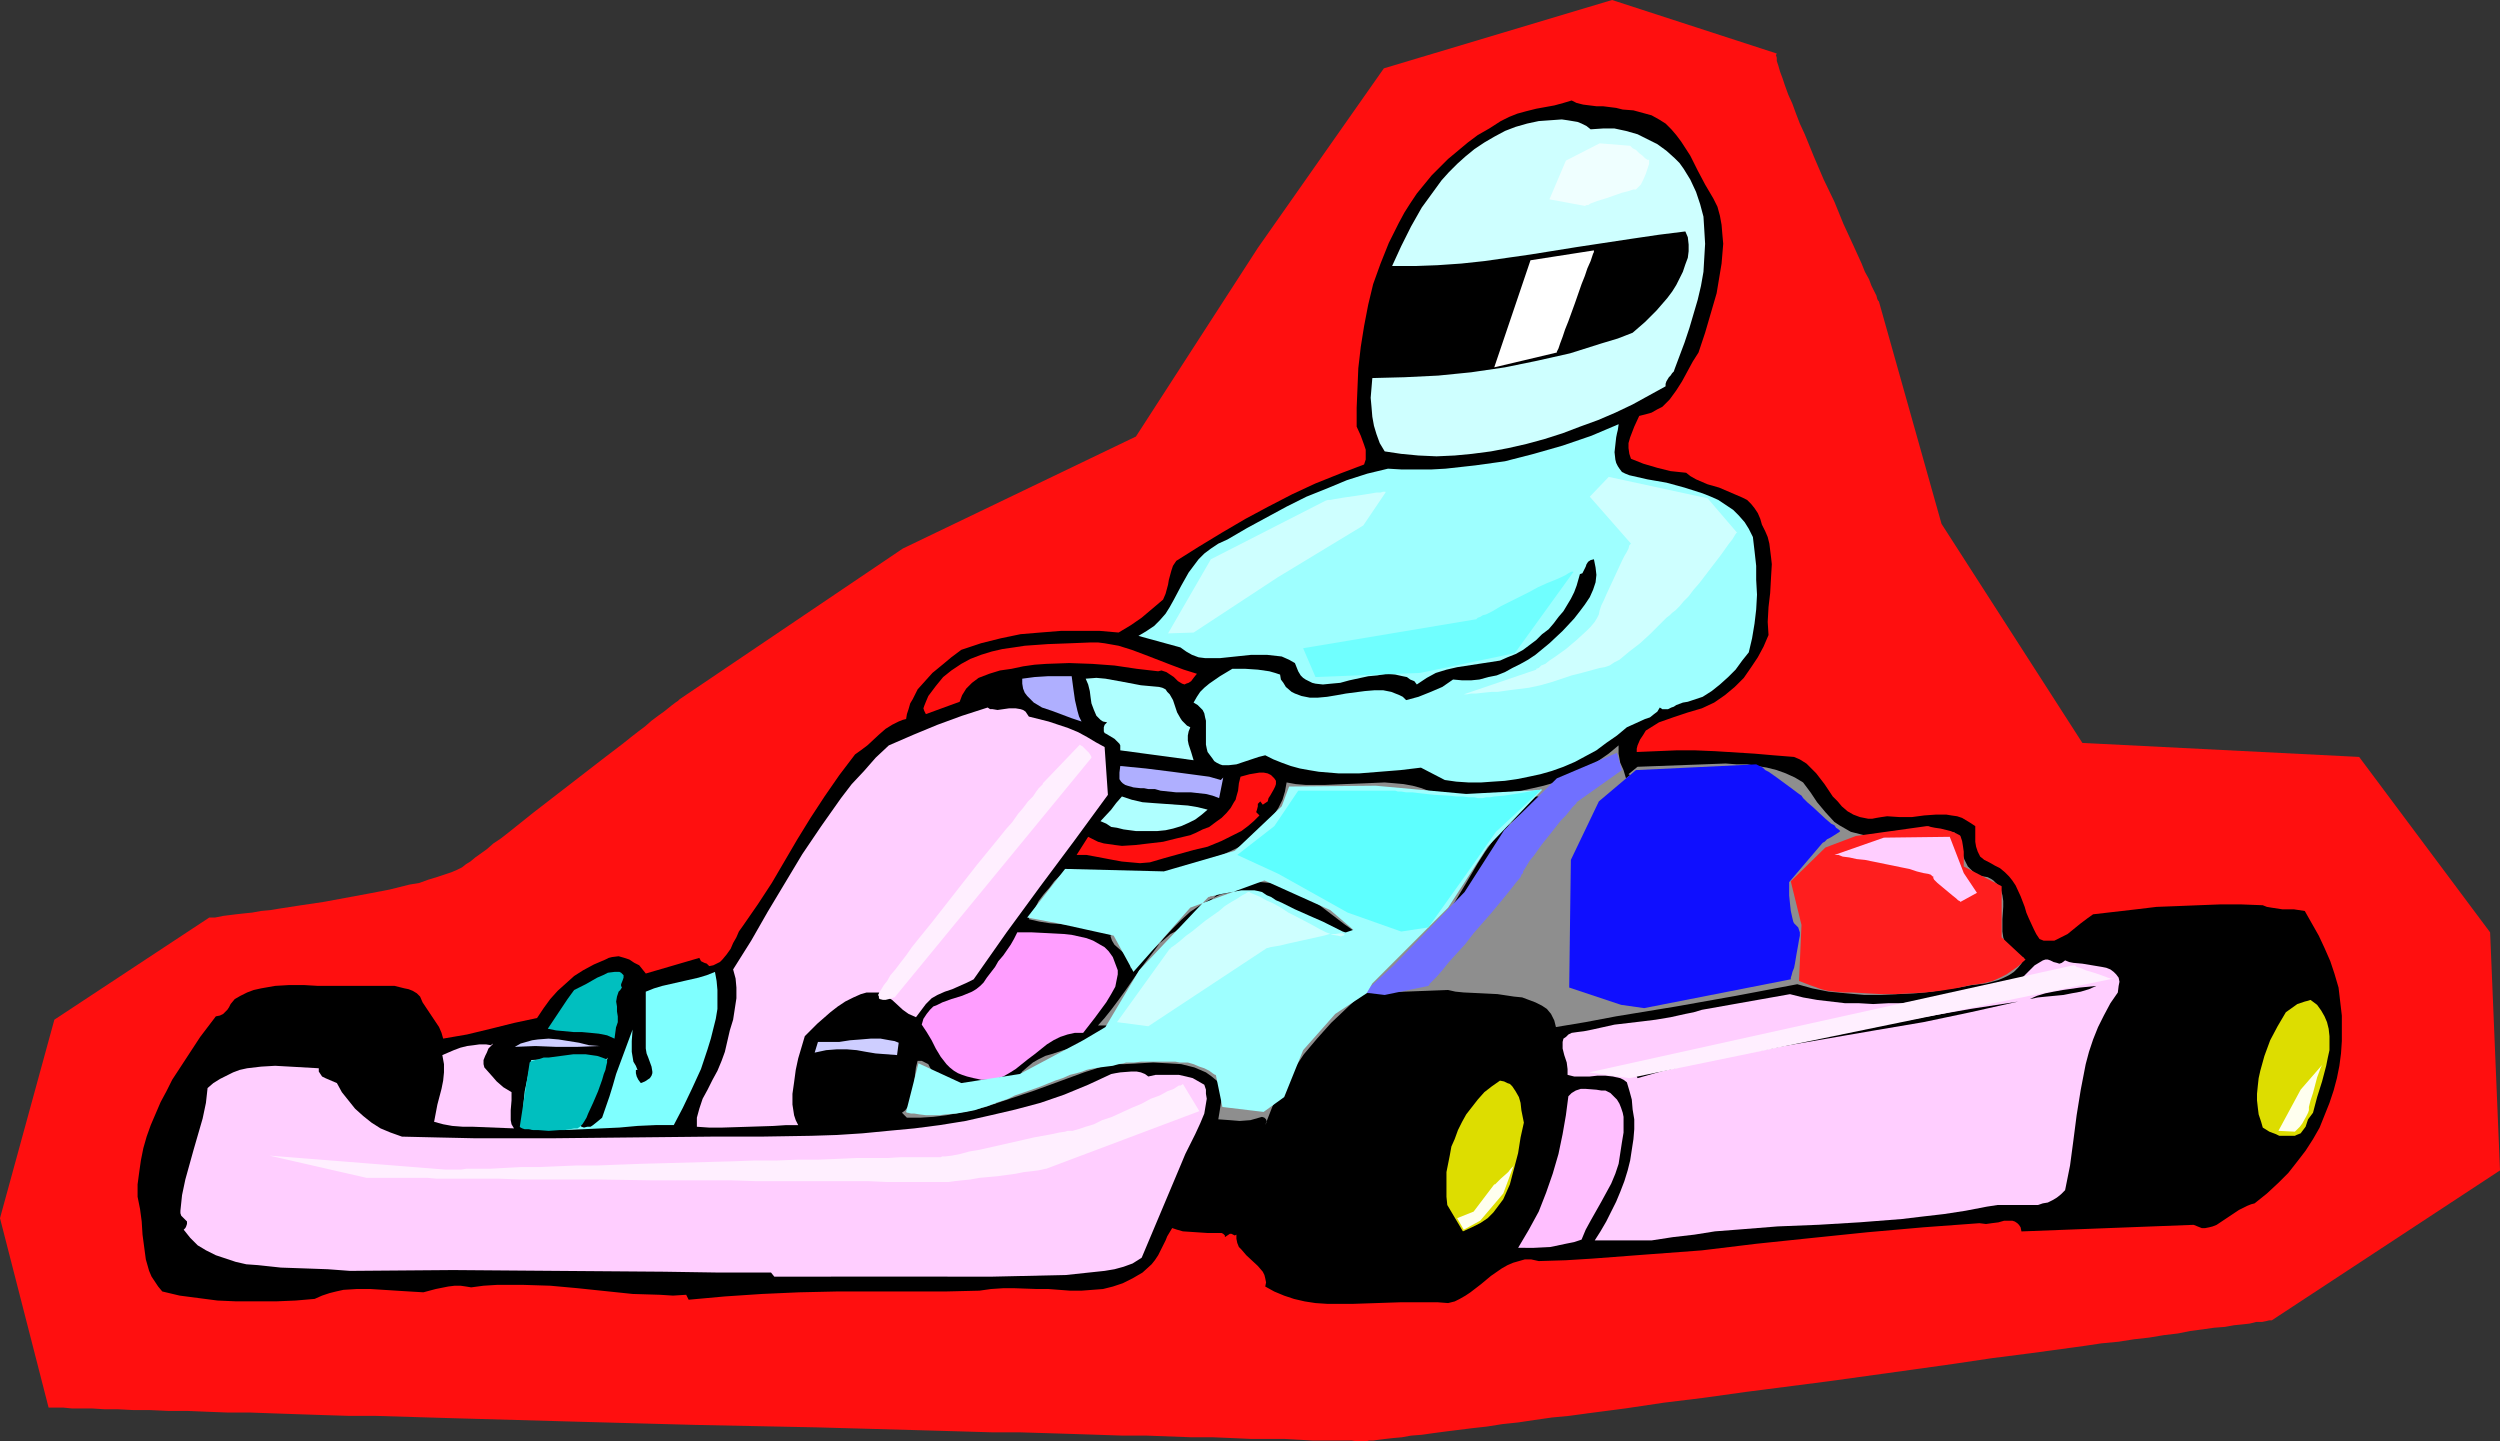 <?xml version="1.0" encoding="UTF-8" standalone="no"?>
<svg
   version="1.0"
   width="129.766mm"
   height="74.817mm"
   id="svg45"
   sodipodi:docname="Go-Cart.wmf"
   xmlns:inkscape="http://www.inkscape.org/namespaces/inkscape"
   xmlns:sodipodi="http://sodipodi.sourceforge.net/DTD/sodipodi-0.dtd"
   xmlns="http://www.w3.org/2000/svg"
   xmlns:svg="http://www.w3.org/2000/svg">
  <rect width="100%" height="100%" fill="#333333" stroke="none"/>
  <sodipodi:namedview
     id="namedview45"
     pagecolor="#ffffff"
     bordercolor="#000000"
     borderopacity="0.25"
     inkscape:showpageshadow="2"
     inkscape:pageopacity="0.0"
     inkscape:pagecheckerboard="0"
     inkscape:deskcolor="#d1d1d1"
     inkscape:document-units="mm" />
  <defs
     id="defs1">
    <pattern
       id="WMFhbasepattern"
       patternUnits="userSpaceOnUse"
       width="6"
       height="6"
       x="0"
       y="0" />
  </defs>
  <path
     style="fill:#ff0f0f;fill-opacity:1;fill-rule:evenodd;stroke:none"
     d="M 348.571,10.503 316.251,0 271.488,13.411 246.763,48.637 222.846,85.64 177.113,107.615 l -43.794,29.57 v 0 l -0.323,0.323 -0.485,0.323 -0.646,0.485 -0.808,0.646 -0.808,0.646 -1.131,0.808 -1.293,0.97 -1.293,1.131 -1.293,0.97 -1.454,1.131 -1.616,1.293 -3.394,2.585 -3.555,2.747 -7.11,5.494 -3.555,2.747 -3.232,2.585 -1.616,1.293 -1.454,1.131 -1.454,0.97 -1.293,1.131 -1.131,0.808 -1.131,0.808 -0.97,0.808 -0.808,0.485 -0.808,0.646 -0.97,0.485 -1.131,0.485 -1.454,0.485 -1.454,0.485 -1.616,0.485 -1.778,0.646 -1.939,0.323 -3.878,0.97 -4.202,0.808 -8.726,1.616 -4.363,0.646 -4.202,0.646 -1.939,0.323 -1.778,0.162 -1.778,0.323 -1.616,0.162 -1.454,0.162 -1.293,0.162 -1.293,0.162 -0.808,0.162 -0.808,0.162 h -0.646 -0.323 -0.162 L 10.666,200.041 0,238.983 9.534,276.147 h 0.808 0.808 1.293 l 1.616,0.162 h 1.778 2.101 l 2.586,0.162 h 2.586 l 3.07,0.162 h 3.232 l 3.555,0.162 h 3.717 l 3.878,0.162 4.202,0.162 h 4.363 l 4.525,0.162 4.686,0.162 4.848,0.162 5.171,0.162 h 5.171 l 5.333,0.162 5.333,0.162 5.494,0.162 11.474,0.323 11.474,0.323 11.797,0.323 11.958,0.323 23.917,0.485 11.635,0.323 11.474,0.323 5.656,0.162 5.494,0.162 h 5.333 l 5.333,0.162 5.171,0.162 5.01,0.162 4.848,0.162 h 4.686 l 4.363,0.162 4.363,0.162 h 4.202 l 3.878,0.162 3.555,0.162 h 3.555 3.07 l 2.909,0.162 2.747,0.162 h 2.424 1.939 1.778 1.454 l 1.131,0.162 h 1.293 0.323 l 0.646,-0.162 h 0.808 l 1.131,-0.162 1.293,-0.162 1.454,-0.162 1.778,-0.162 1.778,-0.323 2.101,-0.162 2.262,-0.323 2.424,-0.323 2.586,-0.323 2.586,-0.323 2.909,-0.323 3.07,-0.485 3.07,-0.323 3.232,-0.485 3.394,-0.485 3.394,-0.323 3.555,-0.485 7.434,-0.97 7.595,-1.131 7.918,-0.97 8.08,-1.131 16.322,-2.101 16.322,-2.262 8.08,-1.131 7.595,-1.131 7.595,-0.97 7.11,-0.97 3.555,-0.485 3.232,-0.485 3.394,-0.323 3.07,-0.485 2.909,-0.323 2.909,-0.485 2.747,-0.323 2.424,-0.485 2.424,-0.323 2.262,-0.323 2.101,-0.162 1.778,-0.323 1.616,-0.162 1.454,-0.162 1.293,-0.323 h 1.131 l 0.808,-0.162 0.646,-0.162 h 0.323 0.162 l 44.763,-29.408 -1.939,-46.698 -25.694,-34.417 -54.298,-2.747 -27.634,-42.981 -12.282,-43.628 -0.162,-0.162 -0.162,-0.323 -0.162,-0.646 -0.485,-0.97 -0.485,-0.97 -0.485,-1.293 -0.808,-1.454 -0.646,-1.616 -0.808,-1.777 -0.808,-1.777 -0.97,-2.101 -0.97,-2.101 -1.778,-4.363 -2.101,-4.363 -1.939,-4.524 -1.778,-4.363 -0.97,-2.101 -0.808,-2.101 -0.646,-1.777 -0.808,-1.777 -0.646,-1.777 -0.485,-1.454 -0.485,-1.293 -0.323,-1.131 -0.323,-0.97 v -0.646 l -0.162,-0.485 z"
     id="path1" />
  <path
     style="fill:#000000;fill-opacity:1;fill-rule:evenodd;stroke:none"
     d="m 248.217,252.394 0.162,-0.808 -0.162,-0.808 -0.162,-0.646 -0.323,-0.646 -0.97,-1.131 -2.262,-2.101 -0.97,-1.131 -0.485,-0.485 -0.323,-0.808 -0.162,-0.808 v -0.808 l -0.323,0.162 -0.323,-0.162 -0.323,-0.162 h -0.323 l -0.97,0.646 v -0.323 l -0.323,-0.323 -0.323,-0.162 h -0.323 -2.424 l -2.424,-0.162 -2.424,-0.162 -1.131,-0.323 -0.97,-0.323 -0.485,0.808 -0.485,0.808 -0.323,0.808 -0.485,0.97 -0.97,1.939 -0.646,0.97 -0.646,0.808 -1.778,1.616 -1.939,1.131 -1.939,0.97 -1.939,0.646 -1.939,0.485 -2.101,0.162 -2.101,0.162 h -2.262 l -4.202,-0.323 h -2.262 l -4.525,-0.162 h -2.101 l -2.424,0.162 -2.262,0.323 -6.787,0.162 h -6.949 -14.382 l -7.272,0.162 -7.272,0.323 -7.272,0.485 -7.11,0.646 -0.485,-0.97 -2.586,0.162 -2.586,-0.162 -5.333,-0.162 -10.827,-1.131 -5.333,-0.485 -5.171,-0.162 h -2.747 -2.586 l -2.586,0.162 -2.424,0.323 -0.97,-0.162 -1.131,-0.162 h -1.131 l -1.293,0.162 -2.424,0.485 -2.424,0.646 -2.747,-0.162 -2.586,-0.162 -5.01,-0.323 h -2.747 l -2.586,0.162 -1.454,0.323 -1.293,0.323 -1.454,0.485 -1.454,0.646 -3.717,0.323 -3.878,0.162 h -3.878 -3.878 l -3.717,-0.162 -3.717,-0.485 -3.717,-0.485 -3.394,-0.808 -0.808,-0.97 -0.646,-0.97 -0.646,-0.97 -0.485,-1.131 -0.646,-2.262 -0.323,-2.424 -0.323,-2.424 -0.162,-2.585 -0.323,-2.424 -0.485,-2.424 v -2.424 l 0.323,-2.424 0.323,-2.262 0.485,-2.424 0.646,-2.262 0.808,-2.262 0.97,-2.262 0.97,-2.262 1.131,-2.101 1.131,-2.262 2.747,-4.201 2.747,-4.201 3.07,-4.04 0.808,-0.162 0.646,-0.323 0.808,-0.808 0.323,-0.485 0.323,-0.646 0.808,-0.97 1.131,-0.646 1.293,-0.646 1.293,-0.485 1.454,-0.323 2.747,-0.485 2.747,-0.162 h 2.909 l 2.747,0.162 h 2.586 2.586 3.878 4.04 1.939 l 1.939,0.485 0.808,0.162 0.808,0.323 0.808,0.485 0.646,0.646 0.485,1.131 0.646,0.97 1.293,1.939 1.293,1.939 0.485,1.131 0.323,1.131 4.686,-0.808 4.686,-1.131 4.525,-1.131 4.525,-0.97 1.293,-1.939 1.293,-1.777 1.454,-1.616 1.616,-1.454 1.616,-1.454 1.778,-1.131 2.101,-1.131 2.262,-0.97 0.646,-0.323 0.646,-0.162 1.293,-0.162 1.131,0.323 0.97,0.323 0.97,0.646 0.97,0.485 1.293,1.616 10.504,-3.07 0.162,0.323 0.162,0.323 0.646,0.323 0.485,0.162 0.485,0.485 0.808,-0.162 0.646,-0.323 0.646,-0.323 0.485,-0.485 0.808,-0.97 0.808,-1.131 0.485,-1.131 0.646,-1.131 0.485,-1.131 0.808,-1.131 2.909,-4.201 2.747,-4.201 5.01,-8.564 2.586,-4.201 2.747,-4.201 2.909,-4.201 3.07,-4.04 1.131,-0.808 1.293,-0.97 2.262,-2.101 1.293,-1.131 1.293,-0.808 1.293,-0.646 0.808,-0.323 0.646,-0.162 0.162,-0.97 0.323,-0.97 0.323,-1.131 0.485,-0.808 0.97,-1.939 1.454,-1.616 1.454,-1.616 1.778,-1.454 1.939,-1.616 1.939,-1.454 3.878,-1.293 3.878,-0.97 3.878,-0.808 3.878,-0.323 4.04,-0.323 h 3.878 3.717 l 3.717,0.323 2.424,-1.454 2.101,-1.454 2.101,-1.777 2.101,-1.777 0.485,-1.131 0.485,-1.777 0.162,-0.97 0.485,-1.777 0.323,-0.97 0.646,-0.97 4.363,-2.747 4.525,-2.747 4.686,-2.747 4.525,-2.424 4.686,-2.424 4.525,-2.101 4.848,-1.939 4.686,-1.777 0.323,-0.97 V 89.194 88.225 l -0.323,-0.97 -0.646,-1.777 -0.808,-1.777 v -3.716 l 0.162,-3.878 0.162,-3.878 0.485,-4.201 0.646,-4.04 0.808,-4.201 0.97,-4.04 1.454,-4.04 1.616,-4.04 1.939,-3.878 1.131,-2.101 1.131,-1.777 1.293,-1.939 1.454,-1.777 1.454,-1.777 1.616,-1.616 1.616,-1.616 1.939,-1.616 1.939,-1.616 1.939,-1.454 2.262,-1.293 2.262,-1.454 1.616,-0.808 1.616,-0.646 1.778,-0.485 1.939,-0.485 1.778,-0.323 1.778,-0.323 1.778,-0.485 1.616,-0.485 0.97,0.485 1.293,0.323 2.586,0.323 h 1.293 l 1.293,0.162 1.293,0.162 1.293,0.323 2.101,0.162 1.778,0.485 1.778,0.485 1.454,0.808 1.293,0.808 1.131,1.131 0.97,1.131 0.97,1.293 1.778,2.747 1.454,2.909 1.454,2.747 1.616,2.747 0.808,1.616 0.485,1.777 0.323,1.777 0.162,1.939 0.162,1.777 -0.162,1.939 -0.162,1.939 -0.323,1.939 -0.646,3.878 -1.131,3.878 -1.131,3.878 -1.293,3.878 -1.131,1.777 -2.101,3.878 -1.131,1.777 -1.293,1.777 -0.646,0.646 -0.808,0.808 -0.97,0.485 -1.131,0.646 -1.131,0.323 -1.293,0.323 -0.97,2.101 -0.808,2.101 -0.323,1.131 v 0.97 l 0.162,1.131 0.323,0.97 2.424,0.97 2.747,0.808 2.586,0.646 3.07,0.323 0.808,0.646 1.131,0.646 2.262,0.97 2.262,0.646 2.262,0.97 2.262,0.97 0.97,0.485 0.808,0.808 0.646,0.808 0.646,0.97 0.485,1.131 0.323,1.131 0.646,1.293 0.485,1.131 0.323,1.293 0.162,1.293 0.162,1.293 0.162,1.454 -0.162,2.747 -0.162,2.909 -0.323,2.747 -0.162,2.909 0.162,2.585 -0.97,2.262 -1.131,2.101 -1.293,1.939 -1.454,2.101 -1.778,1.777 -1.939,1.616 -2.101,1.454 -2.424,1.131 -2.747,0.808 -2.909,0.97 -2.747,0.97 -1.293,0.808 -1.293,0.808 -0.485,0.808 -0.646,0.97 -0.485,1.131 -0.162,0.646 v 0.646 l 3.878,-0.162 3.878,-0.162 h 3.717 l 3.878,0.162 7.757,0.485 3.717,0.323 4.04,0.323 1.131,0.485 1.293,0.808 0.97,0.97 0.97,0.97 1.616,2.101 1.616,2.424 0.97,0.97 0.808,0.97 1.131,0.97 1.131,0.646 1.293,0.485 1.616,0.323 h 0.808 l 0.808,-0.162 0.97,-0.162 1.131,-0.162 2.424,0.162 h 2.424 l 2.424,-0.323 2.262,-0.162 h 2.101 l 0.97,0.162 1.131,0.162 0.97,0.323 0.808,0.485 0.808,0.485 0.97,0.646 v 2.101 0.97 l 0.162,0.97 0.323,0.97 0.485,0.97 0.808,0.646 0.97,0.485 1.131,0.646 0.97,0.485 0.97,0.808 0.808,0.808 0.646,0.808 0.646,0.97 0.97,2.101 0.808,2.101 0.323,1.131 0.485,1.131 0.97,2.101 0.485,0.97 0.646,0.97 0.808,0.323 h 0.646 1.454 l 1.293,-0.646 1.293,-0.646 2.586,-2.101 1.293,-0.97 1.131,-0.808 4.202,-0.485 4.202,-0.485 4.04,-0.485 4.202,-0.162 4.04,-0.162 4.202,-0.162 h 4.202 l 4.202,0.162 0.808,0.323 0.97,0.162 2.101,0.323 h 1.131 1.131 l 2.101,0.323 2.747,4.848 1.131,2.424 1.131,2.585 0.808,2.424 0.808,2.747 0.323,2.747 0.323,2.747 v 2.424 2.585 l -0.162,2.424 -0.323,2.424 -0.485,2.424 -0.646,2.424 -0.808,2.424 -0.97,2.424 -0.97,2.424 -1.293,2.262 -1.454,2.262 -1.616,2.101 -1.778,2.262 -1.939,1.939 -2.262,2.101 -2.424,1.939 -0.646,0.162 -0.808,0.323 -1.616,0.808 -1.454,0.97 -1.454,0.97 -1.454,0.97 -0.808,0.323 -0.646,0.162 -0.808,0.162 h -0.646 l -0.808,-0.323 -0.808,-0.323 -33.774,1.293 -0.162,-0.808 -0.323,-0.485 -0.323,-0.323 -0.485,-0.323 -0.485,-0.162 h -0.485 -1.131 l -1.131,0.323 -1.293,0.162 -1.131,0.162 -1.293,-0.162 -10.989,0.808 -10.989,0.97 -10.989,1.131 -10.827,1.131 -10.666,1.293 -10.827,0.808 -10.666,0.808 -5.171,0.323 -5.333,0.162 -1.454,-0.323 h -1.293 l -1.131,0.323 -1.131,0.323 -1.131,0.485 -1.131,0.646 -2.101,1.454 -1.939,1.616 -2.101,1.616 -0.97,0.646 -1.131,0.646 -0.97,0.485 -1.293,0.323 -2.101,-0.162 h -2.262 -4.848 l -4.848,0.162 -4.848,0.162 h -2.424 -2.262 l -2.424,-0.162 -2.101,-0.323 -2.101,-0.485 -1.939,-0.646 -1.939,-0.808 z"
     id="path2" />
  <path
     style="fill:#ffceff;fill-opacity:1;fill-rule:evenodd;stroke:none"
     d="m 151.904,250.455 -0.646,-0.808 h -10.504 l -10.504,-0.162 -20.846,-0.162 -20.523,-0.162 -20.2,0.162 -4.363,-0.323 -4.525,-0.162 -4.686,-0.162 -4.525,-0.485 -2.262,-0.162 -2.101,-0.485 -1.939,-0.646 -1.939,-0.646 -1.939,-0.97 -1.616,-0.97 -1.454,-1.454 -1.293,-1.616 0.323,-0.323 0.162,-0.323 0.162,-0.485 v -0.485 l -0.323,-0.323 -0.808,-0.808 -0.162,-0.485 v -0.485 l 0.323,-3.07 0.646,-3.07 1.616,-5.817 1.778,-6.14 0.646,-3.07 0.323,-2.909 1.131,-0.97 1.293,-0.808 1.293,-0.646 1.293,-0.646 1.293,-0.485 1.454,-0.323 2.747,-0.323 2.747,-0.162 2.909,0.162 5.656,0.323 v 0.646 l 0.323,0.485 0.323,0.485 0.646,0.323 1.131,0.485 1.131,0.485 0.97,1.777 1.293,1.616 1.293,1.616 1.616,1.454 1.616,1.293 1.778,1.131 1.939,0.808 2.262,0.808 6.949,0.162 7.434,0.162 h 7.434 7.595 l 15.514,-0.162 15.675,-0.162 h 9.696 l 10.019,-0.162 5.01,-0.162 5.01,-0.323 5.01,-0.485 5.171,-0.485 5.01,-0.646 5.01,-0.808 5.01,-1.131 4.848,-1.131 4.848,-1.293 4.686,-1.616 4.686,-1.939 4.525,-2.101 0.808,-0.162 0.97,-0.162 2.101,-0.162 h 1.131 l 0.808,0.162 0.808,0.323 0.646,0.485 1.454,-0.323 h 1.616 1.454 1.454 l 1.454,0.323 1.293,0.323 1.131,0.646 1.131,0.646 0.323,0.97 v 0.808 l 0.162,0.97 -0.162,0.97 -0.323,1.939 -0.808,1.939 -0.97,2.101 -0.97,1.939 -0.97,1.939 -0.808,1.939 -7.757,18.421 -1.778,1.131 -1.778,0.646 -1.778,0.485 -1.939,0.323 -7.595,0.808 -14.382,0.323 H 180.507 166.286 Z"
     id="path3" />
  <path
     style="fill:#ffbfff;fill-opacity:1;fill-rule:evenodd;stroke:none"
     d="m 297.828,244.8 2.101,-3.555 1.939,-3.555 1.454,-3.716 1.293,-3.716 1.131,-3.878 0.808,-3.878 0.646,-3.716 0.485,-3.716 0.646,-0.646 0.808,-0.485 0.97,-0.323 h 0.97 l 2.101,0.162 0.97,0.162 h 0.808 l 0.97,0.485 0.646,0.646 0.646,0.646 0.485,0.808 0.323,0.808 0.323,0.97 0.162,0.808 v 0.97 2.101 l -0.323,1.939 -0.323,2.101 -0.323,2.101 -0.646,1.939 -0.808,1.939 -1.939,3.555 -2.101,3.716 -0.97,1.777 -0.808,1.939 -1.454,0.485 -1.616,0.323 -3.07,0.646 -3.232,0.162 z"
     id="path4" />
  <path
     style="fill:#ffceff;fill-opacity:1;fill-rule:evenodd;stroke:none"
     d="m 312.857,243.346 1.131,-1.777 1.131,-1.939 0.97,-1.939 0.97,-1.939 0.808,-1.939 0.808,-2.101 0.646,-2.101 0.485,-1.939 0.323,-2.101 0.323,-2.101 0.162,-1.939 v -1.939 l -0.323,-1.939 -0.162,-1.939 -0.485,-1.777 -0.485,-1.616 -0.646,-0.485 -0.646,-0.323 -1.454,-0.323 -1.454,-0.162 h -1.616 l -1.454,0.162 h -1.616 -1.454 l -1.293,-0.323 v -0.485 -0.646 l -0.162,-1.293 -0.485,-1.454 -0.323,-1.293 v -0.646 -0.646 l 0.162,-0.646 0.485,-0.323 0.485,-0.485 0.646,-0.323 1.131,-0.162 1.293,-0.162 1.616,-0.323 1.454,-0.323 2.909,-0.646 2.747,-0.323 2.747,-0.323 2.586,-0.323 2.909,-0.485 2.909,-0.646 1.616,-0.323 1.616,-0.485 17.291,-3.07 2.586,0.646 2.747,0.485 2.747,0.323 2.747,0.323 h 2.747 l 2.747,0.162 2.909,-0.162 h 2.747 l 5.656,-0.646 5.656,-0.97 5.818,-1.131 5.656,-1.616 0.808,-0.646 0.808,-0.808 1.616,-1.616 0.808,-0.485 0.808,-0.485 0.485,-0.162 h 0.485 l 0.485,0.162 0.646,0.323 0.646,0.162 0.485,0.162 0.485,-0.162 0.646,-0.485 0.808,0.323 0.808,0.162 1.778,0.162 1.939,0.323 1.939,0.323 0.808,0.162 0.808,0.323 0.646,0.485 0.485,0.485 0.485,0.646 0.162,0.808 -0.162,0.808 -0.162,1.293 -1.454,2.101 -1.293,2.424 -1.131,2.262 -0.97,2.424 -0.808,2.424 -0.646,2.424 -0.97,5.009 -0.808,5.009 -0.646,5.009 -0.646,4.848 -0.97,4.848 -0.808,0.808 -0.808,0.646 -0.808,0.485 -0.97,0.485 -0.97,0.162 -0.97,0.323 h -1.939 -1.939 -2.101 -1.939 l -2.101,0.323 -4.202,0.808 -4.202,0.646 -4.202,0.485 -4.04,0.485 -8.242,0.646 -8.08,0.485 -8.08,0.323 -8.08,0.646 -4.202,0.323 -4.04,0.646 -4.202,0.485 -4.202,0.646 z"
     id="path5" />
  <path
     style="fill:#dddd00;fill-opacity:1;fill-rule:evenodd;stroke:none"
     d="m 283.931,236.398 -0.162,-1.616 v -1.454 -1.616 -1.777 l 0.323,-1.616 0.323,-1.616 0.323,-1.777 0.646,-1.454 0.646,-1.777 0.808,-1.616 0.808,-1.454 1.131,-1.454 1.131,-1.454 1.293,-1.454 1.454,-1.131 1.616,-1.131 0.808,0.162 0.646,0.323 0.485,0.162 0.485,0.485 0.646,0.97 0.646,1.131 0.323,1.131 0.162,1.454 0.485,2.424 -0.646,2.909 -0.485,3.07 -0.808,3.07 -0.808,3.07 -0.646,1.454 -0.646,1.454 -0.97,1.293 -0.97,1.293 -1.131,1.131 -1.454,0.97 -1.616,0.808 -1.778,0.808 z"
     id="path6" />
  <path
     style="fill:#dddd00;fill-opacity:1;fill-rule:evenodd;stroke:none"
     d="m 443.915,221.209 -0.323,-1.131 -0.485,-1.454 -0.162,-1.293 -0.162,-1.454 v -1.293 l 0.162,-1.616 0.162,-1.454 0.323,-1.454 0.808,-2.909 1.131,-3.07 1.454,-2.747 1.616,-2.747 1.131,-0.808 1.131,-0.808 1.454,-0.485 0.646,-0.162 0.485,-0.162 1.293,0.97 0.808,1.131 0.646,1.131 0.485,1.131 0.323,1.293 0.162,1.454 v 1.293 1.454 l -0.323,1.454 -0.323,1.616 -0.808,3.07 -0.97,3.07 -0.808,3.07 -0.485,0.646 -0.485,0.646 -0.485,1.454 -0.485,0.646 -0.485,0.646 -0.808,0.323 -0.323,0.162 h -0.485 -0.97 -0.808 -0.808 l -0.646,-0.323 -1.293,-0.485 z"
     id="path7" />
  <path
     style="fill:#8e8e8e;fill-opacity:1;fill-rule:evenodd;stroke:none"
     d="m 247.571,219.108 -1.131,0.323 -1.131,0.323 -2.101,0.162 -1.939,-0.162 -2.262,-0.162 0.323,-1.939 0.323,-2.101 v -0.97 -0.808 l -0.323,-0.97 -0.646,-0.808 -0.97,-0.808 -1.131,-0.808 -1.131,-0.485 -1.131,-0.485 -1.293,-0.323 -1.293,-0.323 -2.586,-0.162 -2.909,-0.162 -2.747,0.162 -2.909,0.162 h -2.909 l -5.01,1.616 -9.696,3.555 -4.848,1.616 -4.848,1.616 -2.586,0.646 -2.424,0.485 -2.586,0.485 -2.586,0.323 -2.586,0.162 h -2.586 l -0.97,-0.97 0.646,-0.485 0.485,-0.646 0.646,-1.131 0.323,-1.293 0.162,-1.293 0.162,-1.293 0.162,-1.454 0.162,-1.293 0.323,-1.293 h 0.808 l 0.646,0.323 0.646,0.323 0.323,0.646 0.646,1.131 0.323,0.646 0.485,0.485 1.778,0.323 1.939,0.485 1.939,0.485 2.101,0.485 1.939,0.162 h 1.131 l 0.97,-0.162 0.97,-0.323 0.97,-0.323 0.97,-0.646 1.131,-0.646 0.808,-1.293 1.131,-0.97 0.97,-0.808 1.131,-0.646 1.293,-0.646 1.131,-0.323 2.424,-0.808 2.424,-0.646 2.424,-0.97 1.131,-0.646 0.97,-0.646 1.131,-0.808 0.808,-1.131 h -2.101 l 1.293,-1.454 1.293,-1.616 1.454,-1.939 1.293,-1.777 2.909,-4.201 3.07,-4.04 1.454,-1.939 1.778,-1.939 1.778,-1.777 1.778,-1.616 1.939,-1.293 1.939,-1.131 2.101,-0.97 2.262,-0.485 1.939,0.162 2.101,0.323 1.939,0.646 1.939,0.808 1.778,0.97 1.778,0.97 1.454,1.131 1.454,1.131 0.97,0.485 1.131,0.323 1.131,0.323 1.293,0.162 1.131,0.485 0.97,0.646 0.97,0.646 1.131,0.646 0.97,0.485 1.131,0.323 h 0.646 l 0.485,-0.162 0.646,-0.162 0.646,-0.323 -1.454,-0.808 -1.454,-0.97 -2.747,-1.939 -2.747,-2.101 -2.747,-2.101 -2.747,-1.777 -1.454,-0.646 -1.616,-0.646 -1.616,-0.485 -1.616,-0.323 -1.778,-0.162 h -1.778 l -0.97,-0.162 h -0.97 l -0.97,0.162 -1.131,0.485 -0.97,0.485 -0.97,0.646 -2.101,1.939 -1.131,0.808 -0.97,1.131 -1.939,1.939 -1.131,0.808 -0.97,0.808 -0.808,0.646 -0.97,0.485 -7.757,6.787 -0.162,-0.97 -0.323,-0.97 -0.646,-0.808 -0.646,-0.646 -1.454,-1.293 -0.485,-0.808 -0.323,-0.97 0.323,-0.162 0.162,-0.162 h 0.323 l -0.808,-0.485 -0.97,-0.323 -1.939,-0.485 -2.262,-0.323 -4.363,-0.323 -2.262,-0.162 -2.101,-0.323 -2.101,-0.485 0.485,-1.131 0.808,-1.131 0.646,-1.293 0.97,-1.293 1.131,-1.293 0.97,-1.293 1.293,-1.293 1.293,-1.131 2.101,0.323 2.101,0.485 2.262,0.162 2.262,0.162 2.101,0.162 2.262,-0.162 2.101,-0.162 2.262,-0.162 2.262,-0.323 2.262,-0.485 2.101,-0.646 2.262,-0.646 2.262,-0.808 2.101,-0.808 2.101,-0.97 2.262,-1.131 1.616,-1.293 1.293,-1.293 1.454,-1.293 0.97,-1.616 0.97,-1.454 0.808,-1.616 0.485,-1.616 0.323,-1.777 1.778,0.323 1.939,0.162 h 3.878 l 3.878,-0.162 4.04,-0.162 3.717,-0.162 1.939,0.162 1.778,0.162 1.778,0.323 1.778,0.485 1.616,0.646 1.616,0.808 h 4.686 l 4.686,-0.162 4.686,-0.485 2.262,-0.323 2.262,-0.485 2.101,-0.485 2.262,-0.646 2.101,-0.808 2.101,-0.97 2.101,-1.131 2.101,-1.293 2.101,-1.454 1.939,-1.616 v 0.808 0.808 l 0.323,1.777 0.646,1.454 0.485,1.616 0.808,-0.646 -0.323,-0.162 1.778,-1.454 4.363,-0.162 4.363,-0.162 4.363,-0.162 4.202,-0.162 2.101,0.162 h 2.101 l 1.939,0.323 1.939,0.323 1.939,0.485 1.778,0.646 1.778,0.808 1.616,0.97 1.454,1.939 0.646,0.97 0.646,0.97 1.616,1.939 1.778,1.939 0.97,0.646 1.131,0.646 1.131,0.646 1.293,0.323 1.293,0.323 h 1.616 l 1.616,-0.162 1.616,-0.323 3.394,-0.485 1.778,-0.162 1.616,-0.162 h 1.616 l 1.616,0.162 1.454,0.323 1.454,0.323 0.646,1.293 0.323,1.293 0.485,1.454 0.485,1.293 0.646,1.293 0.485,0.485 0.485,0.485 0.485,0.485 0.646,0.323 0.808,0.162 0.97,0.162 0.646,0.323 0.485,0.323 0.808,0.808 0.646,0.97 0.323,1.131 0.162,1.131 v 1.131 l -0.162,2.424 v 2.424 l 0.162,1.131 0.323,0.97 0.485,0.97 0.646,0.808 0.646,0.485 0.485,0.323 0.808,0.162 0.646,0.323 -0.485,1.131 -0.646,0.808 -0.808,0.808 -0.97,0.646 -0.97,0.485 -1.131,0.485 -2.424,0.646 -2.747,0.323 -2.586,0.485 -2.586,0.323 -2.586,0.485 -3.232,0.323 -3.394,0.162 -3.394,0.162 h -3.394 l -3.555,-0.323 -3.394,-0.323 -3.232,-0.646 -2.909,-0.808 -11.958,2.262 -11.797,2.101 -11.797,1.939 -5.979,1.131 -5.818,0.97 -0.323,-1.293 -0.646,-1.293 -0.808,-0.97 -0.97,-0.646 -1.293,-0.646 -1.293,-0.485 -1.293,-0.485 -1.616,-0.162 -3.232,-0.485 -3.232,-0.162 -3.394,-0.162 -1.616,-0.162 -1.454,-0.323 v 0 l -16.806,0.646 -3.07,2.909 -3.07,2.909 -2.747,3.07 -2.586,3.07 -2.262,3.393 -2.101,3.393 -1.778,3.393 -1.454,3.716 0.162,-0.323 0.162,-0.323 -0.162,-0.485 -0.323,-0.323 z"
     id="path8" />
  <path
     style="fill:#ffceff;fill-opacity:1;fill-rule:evenodd;stroke:none"
     d="m 136.713,221.047 v -0.808 -0.97 l 0.485,-1.777 0.646,-1.939 0.97,-1.777 0.97,-1.939 0.97,-1.777 0.808,-1.939 0.646,-1.777 0.97,-4.201 0.646,-2.101 0.323,-2.101 0.323,-2.101 v -2.101 l -0.162,-1.777 -0.485,-1.777 3.555,-5.655 3.232,-5.655 3.394,-5.655 3.394,-5.655 3.717,-5.494 1.939,-2.747 1.939,-2.747 2.101,-2.747 2.424,-2.585 2.262,-2.585 2.586,-2.424 4.848,-2.101 4.686,-1.939 4.848,-1.777 5.01,-1.616 0.485,0.323 h 0.485 l 0.97,0.162 1.131,-0.162 1.131,-0.162 h 1.293 l 0.97,0.162 0.485,0.162 0.485,0.323 0.323,0.485 0.323,0.485 3.878,0.97 1.939,0.646 1.939,0.646 1.939,0.808 1.778,0.97 1.616,0.97 1.778,0.97 0.646,9.372 -6.626,9.049 -6.626,8.887 -6.626,9.049 -6.464,9.21 -1.293,0.646 -1.454,0.646 -1.454,0.646 -1.454,0.485 -1.454,0.646 -1.131,0.646 -1.131,1.131 -0.485,0.646 -0.485,0.646 -0.97,1.293 -1.454,-0.646 -1.131,-0.808 -2.101,-1.939 -1.293,-0.808 -0.646,-0.323 -0.646,-0.323 h -0.808 -0.808 -0.808 l -1.131,0.323 -1.454,0.646 -1.616,0.808 -1.454,0.97 -1.454,1.131 -2.586,2.262 -2.424,2.424 -1.293,4.363 -0.485,2.262 -0.323,2.424 -0.323,2.262 v 2.101 l 0.323,2.101 0.323,0.97 0.485,0.97 h -2.424 l -2.424,0.162 -5.01,0.162 -5.171,0.162 h -2.424 z"
     id="path9" />
  <path
     style="fill:#7fffff;fill-opacity:1;fill-rule:evenodd;stroke:none"
     d="m 102.777,220.239 v -1.454 l -0.162,-1.454 0.162,-1.616 0.162,-1.616 0.646,-3.07 0.323,-1.616 0.323,-1.454 3.232,-0.162 3.07,-0.162 h 1.454 1.454 l 1.454,0.162 1.293,0.323 0.485,-0.323 0.485,-0.162 h 0.646 l 0.162,0.162 h 0.162 0.323 0.485 l 0.323,-0.323 -0.646,1.616 -0.485,1.616 -0.97,3.232 -0.646,1.616 -0.97,1.454 -0.97,1.454 -0.646,0.646 -0.808,0.646 0.162,0.323 0.162,0.323 0.323,0.323 0.323,0.323 0.485,0.162 0.646,-0.162 h 0.646 l 0.485,-0.323 0.808,-0.646 0.97,-0.808 1.454,-4.201 0.646,-2.101 0.646,-2.262 1.616,-4.363 1.616,-4.363 -0.162,2.262 v 2.101 l 0.162,0.97 0.162,0.97 0.485,0.808 0.323,0.808 h -0.323 v 0.646 l 0.162,0.646 0.323,0.646 0.485,0.646 0.808,-0.323 0.485,-0.323 0.485,-0.323 0.323,-0.485 0.162,-0.485 v -0.323 l -0.162,-0.97 -0.646,-1.777 -0.323,-0.808 -0.162,-0.97 v -5.655 -5.494 l 1.616,-0.646 1.616,-0.485 7.11,-1.616 1.616,-0.485 1.616,-0.646 0.323,1.777 0.162,1.777 v 1.939 1.777 l -0.323,1.939 -0.485,1.939 -0.485,1.939 -0.646,2.101 -1.293,3.878 -1.778,3.878 -1.778,3.716 -1.778,3.393 h -3.555 l -3.555,0.162 -3.555,0.323 -3.555,0.162 -6.949,0.323 h -3.394 l -3.394,-0.162 z"
     id="path10" />
  <path
     style="fill:#ffceff;fill-opacity:1;fill-rule:evenodd;stroke:none"
     d="m 85.163,220.078 0.646,-3.393 0.808,-3.07 0.323,-1.616 0.162,-1.616 v -1.616 l -0.323,-1.777 1.131,-0.485 1.131,-0.485 1.293,-0.485 1.293,-0.323 1.293,-0.162 1.131,-0.162 h 1.293 l 0.97,0.162 0.323,-0.323 v 0.162 l -0.323,0.323 -0.485,0.485 -0.323,0.808 -0.323,0.646 -0.323,0.808 v 0.808 l 0.162,0.646 1.293,1.454 1.131,1.293 1.293,1.131 0.808,0.485 0.808,0.485 v 0.808 0.808 l -0.162,1.939 v 0.97 0.97 l 0.162,0.808 0.485,0.808 -4.04,-0.162 -4.04,-0.162 h -1.939 l -2.101,-0.162 -1.778,-0.323 z"
     id="path11" />
  <path
     style="fill:#000000;fill-opacity:1;fill-rule:evenodd;stroke:none"
     d="m 321.099,211.19 0.162,-0.97 9.211,-1.777 9.211,-1.777 18.746,-3.555 18.907,-3.555 9.211,-1.616 9.373,-1.454 -9.373,2.101 -9.211,1.939 -9.534,1.616 -9.373,1.616 -9.373,1.616 -9.373,1.777 -9.211,1.939 -4.686,1.131 -4.525,1.293 z"
     id="path12" />
  <path
     style="fill:#000000;fill-opacity:1;fill-rule:evenodd;stroke:none"
     d="m 183.577,212.806 v -0.162 l 0.162,-0.162 0.323,-0.162 0.485,0.97 v -0.323 h -0.323 z"
     id="path13" />
  <path
     style="fill:#ff9eff;fill-opacity:1;fill-rule:evenodd;stroke:none"
     d="m 180.83,201.011 0.323,-1.131 0.646,-0.97 0.646,-0.808 0.646,-0.646 0.808,-0.323 0.97,-0.485 1.778,-0.646 2.101,-0.646 1.939,-0.808 0.808,-0.485 0.808,-0.646 0.646,-0.646 0.646,-0.97 1.616,-2.101 0.646,-1.131 0.97,-1.131 1.454,-2.101 0.646,-1.131 0.646,-1.293 h 2.909 l 3.232,0.162 3.07,0.162 1.454,0.162 1.454,0.323 1.454,0.323 1.293,0.485 1.131,0.646 1.131,0.646 0.808,0.808 0.808,1.131 0.485,1.293 0.485,1.293 v 0.808 l -0.162,0.808 -0.323,1.616 -0.808,1.454 -0.97,1.616 -2.262,3.07 -1.131,1.454 -1.131,1.454 h -1.616 l -1.454,0.323 -1.454,0.485 -1.293,0.646 -1.293,0.808 -2.424,1.939 -1.293,0.97 -2.424,1.939 -1.293,0.808 -1.131,0.646 -1.454,0.485 -1.293,0.162 h -1.616 l -0.646,-0.162 -0.808,-0.162 -1.293,-0.323 -0.97,-0.323 -0.808,-0.323 -0.808,-0.485 -0.808,-0.646 -0.646,-0.646 -1.131,-1.454 -0.97,-1.616 -0.808,-1.616 -0.97,-1.616 -0.97,-1.454 v -0.162 z"
     id="path14" />
  <path
     style="fill:#ceceff;fill-opacity:1;fill-rule:evenodd;stroke:none"
     d="m 159.822,206.505 0.646,-2.101 h 2.101 2.101 l 2.101,-0.323 2.101,-0.162 1.939,-0.162 h 1.939 l 1.778,0.323 0.97,0.162 0.808,0.323 -0.323,2.424 -2.101,-0.162 -2.101,-0.162 -1.939,-0.323 -1.778,-0.323 -1.939,-0.162 h -1.939 l -2.101,0.162 z"
     id="path15" />
  <path
     style="fill:#ceceff;fill-opacity:1;fill-rule:evenodd;stroke:none"
     d="m 101,205.373 1.131,-0.646 1.131,-0.323 1.131,-0.323 1.131,-0.162 2.101,-0.162 1.939,0.162 4.04,0.646 1.939,0.485 2.101,0.162 -4.363,0.162 h -4.202 l -4.04,-0.162 z"
     id="path16" />
  <path
     style="fill:#00bfbf;fill-opacity:1;fill-rule:evenodd;stroke:none"
     d="m 107.464,201.819 1.293,-1.939 0.646,-0.97 0.646,-0.97 1.293,-1.939 1.293,-1.777 2.262,-1.131 2.262,-1.293 1.131,-0.485 0.97,-0.485 1.293,-0.162 h 0.97 l 0.323,0.162 0.162,0.162 0.323,0.323 v 0.485 l -0.162,0.485 -0.323,0.808 v 0.323 l 0.162,0.323 -0.323,0.485 -0.323,0.323 -0.323,0.97 -0.162,0.97 0.162,0.97 v 0.97 l 0.162,0.97 v 1.131 l -0.323,0.97 v -0.162 l -0.323,2.424 -1.454,-0.646 -1.616,-0.323 -1.616,-0.162 -1.778,-0.162 h -1.616 l -3.394,-0.323 z"
     id="path17" />
  <path
     style="fill:#000000;fill-opacity:1;fill-rule:evenodd;stroke:none"
     d="m 398.182,196.002 1.454,-0.646 1.616,-0.485 1.616,-0.323 1.778,-0.323 3.394,-0.485 1.616,-0.162 1.616,-0.162 -1.454,0.646 -1.616,0.485 -1.778,0.323 -1.616,0.323 -3.394,0.323 -1.616,0.162 z"
     id="path18" />
  <path
     style="fill:#000000;fill-opacity:1;fill-rule:evenodd;stroke:none"
     d="m 272.134,191.639 2.586,-1.939 2.424,-2.101 2.101,-2.101 1.778,-2.101 1.778,-2.262 1.454,-2.262 2.909,-4.848 2.747,-4.686 1.454,-2.262 1.616,-2.262 1.616,-2.262 1.939,-2.262 2.101,-2.101 2.262,-1.939 h 0.97 l -0.323,0.646 -0.485,0.808 -0.97,0.808 -0.97,0.646 -1.939,1.616 -0.97,0.808 -0.646,0.97 -4.686,7.433 -2.262,3.716 -2.586,3.555 -2.586,3.716 -2.747,3.555 -3.232,3.393 -1.616,1.616 -1.778,1.777 v 0.323 0.485 l -0.485,0.646 -0.646,0.485 -0.808,0.323 h -0.323 z"
     id="path19" />
  <path
     style="fill:#ff0f0f;fill-opacity:1;fill-rule:evenodd;stroke:none"
     d="m 211.211,167.724 2.262,-3.555 0.97,0.485 0.97,0.485 1.131,0.323 1.131,0.162 1.131,0.162 1.293,0.162 2.586,-0.162 2.747,-0.323 2.747,-0.323 2.586,-0.646 2.747,-0.646 1.131,-0.485 1.293,-0.646 1.293,-0.485 1.293,-0.97 1.131,-0.808 0.97,-0.97 0.808,-0.97 0.646,-1.131 0.323,-0.485 0.162,-0.646 0.323,-1.131 0.162,-1.454 0.323,-1.293 1.778,-0.485 1.939,-0.323 h 0.808 l 0.808,0.162 0.646,0.323 0.646,0.646 0.323,0.485 v 0.646 l -0.162,0.485 -0.323,0.646 -0.646,1.131 -0.323,0.485 -0.162,0.646 -0.97,0.646 -0.485,-0.646 -0.485,0.485 v 0.485 l -0.162,0.646 -0.162,0.485 0.646,0.646 -1.131,1.131 -1.131,0.97 -1.293,0.97 -1.293,0.646 -2.586,1.293 -2.747,1.131 -2.747,0.646 -2.909,0.808 -2.909,0.808 -2.747,0.808 -1.939,0.162 -1.778,-0.162 -1.778,-0.162 -1.778,-0.323 -3.394,-0.646 -1.778,-0.323 z"
     id="path20" />
  <path
     style="fill:#afffff;fill-opacity:1;fill-rule:evenodd;stroke:none"
     d="m 215.897,161.099 2.101,-2.262 0.97,-1.293 1.131,-1.293 1.939,0.646 2.101,0.485 2.101,0.162 2.262,0.162 4.525,0.323 1.939,0.323 1.939,0.485 -1.131,0.97 -1.293,0.97 -1.293,0.646 -1.454,0.646 -1.616,0.485 -1.454,0.323 -1.616,0.162 h -1.616 -2.586 l -2.424,-0.323 -1.293,-0.323 -1.131,-0.162 -0.97,-0.646 z"
     id="path21" />
  <path
     style="fill:#afafff;fill-opacity:1;fill-rule:evenodd;stroke:none"
     d="m 227.694,155.121 -1.131,-0.323 h -1.293 l -0.808,-0.162 h -0.646 l -1.454,-0.162 -1.131,-0.323 -0.485,-0.162 -0.485,-0.323 -0.323,-0.323 -0.323,-0.485 v -0.646 -0.646 l 0.162,-1.293 5.01,0.485 5.171,0.646 4.848,0.646 2.424,0.323 2.262,0.646 0.485,-0.485 -0.808,4.04 -1.293,-0.485 -1.293,-0.323 -1.454,-0.162 -1.454,-0.162 h -1.454 -1.454 z"
     id="path22" />
  <path
     style="fill:#9effff;fill-opacity:1;fill-rule:evenodd;stroke:none"
     d="m 278.76,150.596 -4.04,0.485 -4.04,0.323 -4.04,0.323 h -4.04 l -3.878,-0.323 -1.939,-0.323 -1.778,-0.323 -1.778,-0.485 -1.778,-0.646 -1.616,-0.646 -1.616,-0.808 -1.293,0.323 -1.454,0.485 -2.909,0.97 -1.454,0.162 h -1.293 l -0.485,-0.162 -0.646,-0.323 -0.485,-0.323 -0.323,-0.485 -0.485,-0.646 -0.485,-0.646 -0.162,-0.646 -0.162,-0.808 v -1.616 -1.616 -1.454 l -0.162,-0.646 -0.162,-0.808 -0.323,-0.646 -0.485,-0.485 -0.485,-0.485 -0.808,-0.485 0.646,-1.131 0.646,-0.97 0.808,-0.808 0.97,-0.808 2.101,-1.454 2.424,-1.454 h 2.586 l 2.424,0.162 1.131,0.162 1.131,0.162 1.131,0.323 0.97,0.323 0.162,0.97 0.485,0.646 0.485,0.808 1.131,0.97 0.646,0.323 1.293,0.485 1.616,0.323 h 1.616 l 1.778,-0.162 1.939,-0.323 1.778,-0.323 3.717,-0.485 1.939,-0.162 h 1.616 l 1.616,0.323 0.808,0.323 0.808,0.323 0.646,0.323 0.646,0.646 2.424,-0.646 2.424,-0.97 2.262,-0.97 2.101,-1.454 1.778,0.162 h 1.778 l 1.616,-0.162 1.778,-0.485 1.616,-0.323 1.616,-0.646 1.454,-0.808 1.616,-0.808 1.454,-0.808 1.454,-0.97 2.747,-2.262 2.586,-2.424 2.262,-2.424 1.131,-1.454 0.97,-1.293 0.97,-1.454 0.646,-1.454 0.485,-1.454 0.162,-1.454 -0.162,-1.454 -0.323,-1.616 -0.646,0.162 -0.485,0.323 -0.323,0.485 -0.162,0.485 -0.485,0.97 -0.162,0.323 -0.485,0.162 -0.323,1.131 -0.323,1.131 -0.485,1.293 -0.646,1.293 -1.454,2.424 -0.97,1.131 -0.97,1.293 -0.97,1.131 -1.293,0.97 -1.131,1.131 -1.293,0.97 -1.293,0.97 -1.454,0.808 -1.616,0.646 -1.454,0.646 -8.403,1.293 -2.101,0.485 -2.101,0.646 -1.778,0.97 -0.97,0.646 -0.97,0.646 -0.485,-0.646 -0.808,-0.323 -0.646,-0.485 -0.808,-0.162 -1.454,-0.323 -1.778,-0.162 -1.778,0.323 -1.778,0.162 -3.717,0.808 -1.778,0.485 -1.778,0.162 -1.616,0.162 -1.454,-0.162 -0.646,-0.162 -0.646,-0.323 -0.646,-0.323 -0.485,-0.323 -0.485,-0.485 -0.485,-0.808 -0.323,-0.808 -0.323,-0.808 -1.131,-0.646 -1.454,-0.646 -1.454,-0.162 -1.454,-0.162 h -1.454 -1.616 l -3.07,0.323 -3.07,0.323 h -1.454 -1.454 l -1.293,-0.162 -1.293,-0.485 -1.131,-0.646 -1.131,-0.808 -8.242,-2.262 1.616,-0.97 1.454,-0.97 1.131,-1.131 1.131,-1.293 0.808,-1.293 0.808,-1.454 1.454,-2.747 1.454,-2.585 0.97,-1.293 0.97,-1.293 1.131,-1.131 1.293,-0.97 1.454,-0.97 1.778,-0.808 3.878,-2.262 3.878,-2.101 3.878,-2.101 3.878,-1.939 4.04,-1.616 3.878,-1.616 4.04,-1.293 4.04,-0.97 2.747,0.162 h 2.909 2.747 l 2.909,-0.162 2.909,-0.323 2.909,-0.323 5.818,-0.808 5.656,-1.454 5.656,-1.616 5.656,-1.939 5.333,-2.262 -0.162,1.131 -0.162,0.646 -0.162,0.808 -0.162,1.454 -0.162,1.454 0.162,1.454 0.162,0.646 0.323,0.646 0.323,0.485 0.485,0.646 0.646,0.323 0.808,0.323 3.555,0.808 3.717,0.646 3.555,0.97 3.555,1.131 1.616,0.646 1.454,0.646 1.454,0.97 1.454,0.97 1.131,1.131 1.131,1.293 0.808,1.293 0.808,1.616 0.323,2.747 0.323,2.909 v 2.747 l 0.162,2.909 -0.162,2.909 -0.323,2.747 -0.485,2.909 -0.646,2.747 -1.293,1.616 -1.293,1.777 -1.454,1.454 -1.616,1.454 -1.616,1.293 -1.778,1.131 -0.97,0.323 -0.97,0.323 -0.97,0.323 -0.97,0.162 -1.293,0.485 -0.485,0.323 -0.485,0.162 -0.646,0.323 h -0.485 -0.646 l -0.485,-0.323 -0.485,0.808 -0.646,0.485 -0.808,0.646 -0.97,0.323 -1.778,0.808 -1.778,0.808 -1.939,1.616 -2.101,1.454 -1.939,1.454 -2.101,1.131 -2.101,1.131 -2.262,0.97 -2.262,0.808 -2.262,0.646 -2.262,0.485 -2.424,0.485 -2.262,0.323 -2.424,0.162 -2.262,0.162 h -2.424 l -2.424,-0.162 -2.262,-0.323 z"
     id="path23" />
  <path
     style="fill:#afffff;fill-opacity:1;fill-rule:evenodd;stroke:none"
     d="m 219.776,147.203 v -0.485 -0.485 l -0.162,-0.323 -0.323,-0.323 -0.646,-0.646 -0.808,-0.485 -0.808,-0.485 -0.323,-0.162 -0.162,-0.323 v -0.323 -0.485 l 0.162,-0.485 0.485,-0.485 -0.808,-0.162 -0.485,-0.323 -0.485,-0.485 -0.323,-0.323 -0.485,-1.131 -0.485,-1.293 -0.162,-1.131 -0.162,-1.293 -0.323,-1.293 -0.485,-1.131 2.101,-0.162 1.778,0.162 1.778,0.323 1.778,0.323 3.394,0.646 1.778,0.162 1.778,0.162 0.646,0.162 0.646,0.323 0.323,0.485 0.485,0.485 0.646,1.131 0.808,2.424 0.646,1.131 0.323,0.485 0.485,0.485 0.485,0.485 0.646,0.323 -0.323,0.808 -0.162,0.808 v 0.97 l 0.162,0.808 0.485,1.454 0.485,1.616 z"
     id="path24" />
  <path
     style="fill:#afafff;fill-opacity:1;fill-rule:evenodd;stroke:none"
     d="m 200.545,133.145 2.424,-0.323 2.586,-0.162 h 2.586 0.97 1.131 l 0.323,2.424 0.323,2.262 0.485,2.101 0.323,1.131 0.485,0.97 -1.939,-0.646 -3.878,-1.454 -1.939,-0.646 -1.616,-0.97 -0.646,-0.646 -0.646,-0.646 -0.485,-0.646 -0.323,-0.808 -0.162,-0.97 z"
     id="path25" />
  <path
     style="fill:#ff0f0f;fill-opacity:1;fill-rule:evenodd;stroke:none"
     d="m 182.123,136.539 1.454,-1.939 1.454,-1.777 1.616,-1.293 1.939,-1.293 1.778,-0.97 2.101,-0.808 2.101,-0.646 2.101,-0.485 2.262,-0.323 2.101,-0.323 4.525,-0.323 4.363,-0.162 4.04,-0.162 h 1.454 l 1.293,0.162 2.747,0.485 2.586,0.808 2.586,0.97 5.01,1.939 2.586,0.97 2.586,0.808 -0.646,0.808 -0.485,0.646 -0.485,0.323 -0.485,0.162 -0.323,0.162 -0.485,-0.162 -0.808,-0.485 -0.808,-0.808 -0.97,-0.646 -0.485,-0.323 -0.485,-0.162 -0.485,-0.162 -0.646,0.162 -4.202,-0.485 -4.363,-0.646 -4.363,-0.323 -4.525,-0.162 -4.525,0.162 -2.262,0.162 -2.262,0.323 -2.262,0.485 -2.262,0.323 -2.101,0.646 -2.101,0.808 -1.293,0.97 -1.131,1.131 -0.808,1.293 -0.485,1.293 -6.626,2.424 -0.162,-0.323 -0.162,-0.323 -0.162,-0.485 0.162,-0.485 0.323,-0.808 z"
     id="path26" />
  <path
     style="fill:#ceffff;fill-opacity:1;fill-rule:evenodd;stroke:none"
     d="m 271.649,88.548 -0.97,-1.616 -0.646,-1.777 -0.485,-1.616 -0.323,-1.777 -0.162,-1.939 -0.162,-1.777 0.162,-1.939 0.162,-1.939 6.302,-0.162 6.626,-0.323 6.464,-0.646 6.626,-0.97 6.302,-1.293 6.464,-1.454 6.141,-1.939 3.232,-0.97 2.909,-1.131 2.424,-2.101 2.262,-2.262 2.101,-2.424 0.97,-1.293 0.808,-1.293 0.646,-1.293 0.646,-1.293 0.485,-1.454 0.485,-1.293 0.162,-1.293 v -1.293 l -0.162,-1.454 -0.485,-1.131 -5.171,0.646 -5.494,0.808 -5.333,0.808 -5.333,0.808 -9.05,1.454 -9.05,1.293 -4.525,0.485 -4.686,0.323 -4.363,0.162 h -4.525 l 1.778,-3.878 1.939,-3.878 2.101,-3.716 1.293,-1.777 1.293,-1.777 1.293,-1.777 1.454,-1.616 1.616,-1.616 1.616,-1.454 1.778,-1.454 1.939,-1.293 1.939,-1.131 2.101,-1.131 2.101,-0.808 2.262,-0.646 2.262,-0.485 2.262,-0.162 2.262,-0.162 1.131,0.162 0.97,0.162 0.97,0.162 0.808,0.323 0.97,0.485 0.808,0.646 2.424,-0.162 h 2.262 l 2.262,0.485 2.262,0.646 1.939,0.97 1.939,0.97 1.778,1.293 1.616,1.454 0.97,0.97 0.808,1.131 1.293,2.101 1.131,2.424 0.808,2.424 0.646,2.424 0.162,2.585 0.162,2.747 -0.162,2.747 -0.162,2.747 -0.485,2.747 -0.646,2.747 -0.808,2.747 -0.808,2.747 -0.97,2.909 -1.939,5.171 -0.162,0.485 -0.323,0.323 -0.323,0.485 -0.323,0.323 -0.485,0.808 -0.162,0.485 v 0.485 l -3.232,1.777 -3.232,1.777 -3.394,1.616 -3.394,1.454 -3.555,1.293 -3.394,1.293 -3.555,1.131 -3.555,0.97 -3.555,0.808 -3.394,0.646 -3.717,0.485 -3.394,0.323 -3.555,0.162 -3.555,-0.162 -3.394,-0.323 -3.232,-0.485 v -0.162 z"
     id="path27" />
  <path
     style="fill:#ff1e1e;fill-opacity:1;fill-rule:evenodd;stroke:none"
     d="m 397.374,188.246 -1.616,1.454 -0.97,0.646 -1.131,0.808 -1.293,0.646 -1.454,0.646 -1.939,0.485 -1.131,0.162 -1.293,0.162 -2.909,0.646 -3.07,0.485 -2.909,0.323 -2.909,0.162 -2.909,0.162 h -2.747 l -2.909,-0.162 -2.747,-0.162 h -1.778 l -1.616,-0.162 -1.454,-0.162 -1.293,-0.323 -2.262,-0.808 -2.101,-0.808 0.485,-10.988 -2.101,-8.564 6.787,-6.625 5.979,-2.262 13.898,-1.939 h 0.162 0.162 l 0.485,0.162 0.808,0.162 1.131,0.162 1.939,0.485 0.808,0.323 0.646,0.323 0.323,0.162 0.162,0.162 0.323,0.97 0.162,0.97 0.162,1.131 v 2.909 l 7.434,3.878 v 10.018 z"
     id="path28" />
  <path
     style="fill:#0f0fff;fill-opacity:1;fill-rule:evenodd;stroke:none"
     d="m 361.014,163.038 v 0 l -0.162,-0.162 -0.162,-0.162 -0.485,-0.323 -0.323,-0.485 -0.646,-0.323 -1.131,-0.97 -2.424,-2.262 -1.131,-0.97 -0.485,-0.485 -0.323,-0.323 -0.323,-0.485 -0.485,-0.323 -1.293,-0.97 -3.07,-2.262 -1.616,-1.131 -0.646,-0.323 -0.485,-0.485 -0.646,-0.323 -0.323,-0.162 -0.323,-0.162 v 0 l -23.594,1.131 -7.272,6.14 -5.494,11.472 -0.162,12.119 -0.162,12.927 10.181,3.393 4.525,0.646 28.765,-5.655 v 0 -0.323 l 0.162,-0.485 0.162,-0.646 0.323,-0.808 0.162,-0.808 0.323,-1.939 0.323,-1.777 0.162,-0.97 0.162,-0.808 v -0.646 l -0.162,-0.485 -0.162,-0.485 -0.162,-0.162 -0.323,-0.323 -0.323,-0.323 -0.162,-0.323 -0.162,-0.646 -0.323,-1.454 -0.162,-1.454 -0.162,-1.616 v -1.293 -1.293 l 6.464,-7.594 0.162,-0.162 0.323,-0.162 0.485,-0.485 0.646,-0.323 1.293,-0.808 0.485,-0.323 z"
     id="path29" />
  <path
     style="fill:#7070ff;fill-opacity:1;fill-rule:evenodd;stroke:none"
     d="m 318.19,151.081 -0.97,-3.393 -11.797,5.009 -10.342,10.18 -7.757,12.119 -13.898,14.381 -5.818,5.332 4.04,0.485 8.565,-1.777 v 0 l 0.162,-0.162 0.162,-0.323 0.323,-0.323 0.485,-0.485 0.485,-0.485 1.131,-1.293 1.293,-1.616 1.616,-1.777 1.616,-1.777 1.616,-2.101 3.394,-3.878 1.616,-1.939 1.454,-1.777 1.293,-1.616 0.485,-0.646 0.97,-1.131 0.162,-0.485 0.323,-0.323 v -0.323 l 0.323,-0.485 0.485,-0.808 0.485,-0.808 0.808,-0.97 1.616,-2.262 1.939,-2.424 1.778,-2.262 0.97,-0.97 0.646,-0.808 0.646,-0.808 0.485,-0.485 0.323,-0.323 v -0.162 z"
     id="path30" />
  <path
     style="fill:#9effff;fill-opacity:1;fill-rule:evenodd;stroke:none"
     d="m 302.515,154.959 -10.666,11.149 -7.757,11.957 -14.867,14.866 -1.131,1.939 -6.141,4.04 -6.302,7.11 -3.717,9.21 -4.04,2.909 -8.08,-0.97 -1.293,-6.302 h -0.162 v 0 l -0.485,-0.323 -0.646,-0.485 -0.97,-0.485 -0.97,-0.323 -1.131,-0.485 -1.131,-0.323 h -1.131 -0.485 l -0.808,-0.162 h -6.787 l -1.293,0.162 h -1.293 -0.162 -0.162 l -0.485,0.162 -0.97,0.162 -1.131,0.323 -2.586,0.323 -0.97,0.162 -0.97,0.162 -0.646,0.162 -0.808,0.323 -1.131,0.323 -1.293,0.323 -1.454,0.646 -1.454,0.485 -3.232,1.293 -3.232,1.131 -1.454,0.485 -1.293,0.646 -0.97,0.323 -0.97,0.323 -0.485,0.162 -0.162,0.162 v 0 0 h -0.162 l -0.485,0.162 -0.808,0.323 -1.131,0.323 -1.454,0.485 -1.616,0.323 -1.939,0.323 -2.101,0.162 -1.131,0.162 h -2.747 l -1.293,-0.162 -0.97,-0.162 h -0.646 l -0.646,-0.162 h -0.162 l -0.162,-0.162 2.424,-9.533 8.403,3.878 11.474,-1.777 12.443,-6.625 4.363,-2.585 6.626,-11.149 13.574,-14.381 h 0.162 l 0.323,-0.162 h 0.323 l 0.646,-0.162 0.646,-0.162 0.808,-0.162 1.778,-0.323 1.778,-0.323 h 1.778 0.808 l 0.808,0.162 0.646,0.162 0.485,0.323 0.485,0.323 0.808,0.323 0.97,0.646 1.131,0.485 1.293,0.646 1.293,0.646 2.909,1.293 2.586,1.131 1.293,0.646 0.97,0.485 0.97,0.485 0.646,0.323 0.485,0.162 h 0.162 l 1.454,-0.485 -4.525,-3.878 -12.928,-5.817 -14.544,5.332 -11.15,12.604 -3.878,-7.11 -10.989,-2.424 -5.979,-1.131 7.434,-9.533 19.392,0.485 13.898,-4.04 9.211,-8.726 1.454,-3.878 16.968,-0.162 17.776,1.616 z"
     id="path31" />
  <path
     style="fill:#00bfbf;fill-opacity:1;fill-rule:evenodd;stroke:none"
     d="m 118.937,207.797 -0.808,-0.323 -0.97,-0.323 -1.131,-0.162 -1.131,-0.162 h -2.424 l -2.424,0.323 -2.424,0.323 h -0.97 l -0.97,0.323 -0.646,0.162 -0.646,0.162 -0.323,0.162 -0.162,0.162 -1.939,12.604 0.162,0.162 0.323,0.162 0.485,0.162 h 0.808 l 0.808,0.162 h 0.97 l 2.101,0.162 2.262,-0.162 h 0.97 l 0.97,-0.162 0.808,-0.162 h 0.646 l 0.485,-0.323 0.162,-0.162 0.323,-0.323 0.323,-0.485 0.485,-0.808 0.323,-0.808 0.97,-2.101 0.97,-2.262 0.808,-2.262 0.323,-1.131 0.323,-0.808 0.162,-0.808 0.162,-0.646 v -0.485 z"
     id="path32" />
  <path
     style="fill:#ffffff;fill-opacity:1;fill-rule:evenodd;stroke:none"
     d="m 312.696,49.122 v 0 0.323 l -0.162,0.323 -0.162,0.485 -0.323,0.97 -0.646,1.454 -0.485,1.454 -0.646,1.616 -1.293,3.716 -1.293,3.555 -0.646,1.616 -0.485,1.454 -0.485,1.293 -0.323,0.97 -0.162,0.323 -0.162,0.323 v 0 0.162 l -12.282,2.909 7.11,-21.006 z"
     id="path33" />
  <path
     style="fill:#efffff;fill-opacity:1;fill-rule:evenodd;stroke:none"
     d="m 323.523,31.347 v 0 0.485 0.323 l -0.323,0.97 -0.323,0.97 -0.485,1.131 -0.485,0.97 -0.646,0.646 -0.323,0.323 h -0.485 l -0.485,0.162 -0.485,0.162 -1.293,0.323 -3.232,1.131 -1.616,0.485 -1.293,0.485 -0.485,0.323 h -0.323 l -0.323,0.162 v 0 l -6.949,-1.293 3.232,-7.594 6.626,-3.393 5.979,0.485 0.162,0.162 0.323,0.323 0.646,0.323 0.646,0.646 0.646,0.485 0.485,0.485 0.485,0.323 z"
     id="path34" />
  <path
     style="fill:#ceffff;fill-opacity:1;fill-rule:evenodd;stroke:none"
     d="m 315.604,93.557 19.392,4.201 5.818,6.787 v 0 h -0.162 l -0.323,0.485 -0.485,0.808 -0.646,0.808 -0.808,1.131 -0.808,1.131 -2.101,2.747 -2.101,2.747 -1.131,1.293 -0.97,1.293 -0.97,0.97 -0.808,0.97 -0.808,0.808 -0.646,0.485 -0.485,0.485 -0.646,0.485 -0.808,0.808 -0.646,0.646 -1.778,1.777 -1.939,1.777 -2.101,1.616 -1.939,1.616 -0.97,0.485 -0.97,0.646 -0.97,0.323 -0.97,0.162 -1.778,0.485 -1.778,0.485 -1.939,0.485 -1.939,0.646 -1.939,0.646 -2.262,0.646 -2.262,0.485 -2.586,0.323 -1.293,0.162 -1.131,0.162 -1.131,0.162 h -1.131 l -1.616,0.162 -1.454,0.162 h -0.97 l -0.808,0.162 h -0.485 -0.162 l 14.221,-4.848 v -0.162 l 0.485,-0.162 0.485,-0.485 0.808,-0.323 0.808,-0.646 0.97,-0.646 2.262,-1.616 2.101,-1.777 1.939,-1.777 0.808,-0.808 0.808,-0.97 0.485,-0.808 0.323,-0.646 0.162,-0.808 0.323,-0.97 0.485,-0.97 0.485,-1.131 2.101,-4.524 0.97,-2.101 0.485,-0.97 0.485,-0.808 0.323,-0.646 0.162,-0.646 0.323,-0.323 v 0 l -8.08,-9.21 z"
     id="path35" />
  <path
     style="fill:#ceffff;fill-opacity:1;fill-rule:evenodd;stroke:none"
     d="m 271.811,96.627 -4.363,6.463 -16.806,10.18 -16.483,10.826 -5.01,0.162 8.403,-14.543 22.462,-11.472 v 0 l 0.485,-0.162 h 0.485 l 0.808,-0.162 0.97,-0.162 0.97,-0.162 2.262,-0.323 2.101,-0.323 0.97,-0.162 0.97,-0.162 h 0.808 l 0.485,-0.162 h 0.485 z"
     id="path36" />
  <path
     style="fill:#ceffff;fill-opacity:1;fill-rule:evenodd;stroke:none"
     d="m 263.569,183.56 h -0.162 l -0.323,0.162 -0.646,-0.162 -0.97,-0.162 -1.293,-0.485 -1.293,-0.646 -1.454,-0.808 -3.07,-1.616 -1.616,-0.808 -1.454,-0.97 -1.454,-0.808 -1.454,-0.646 -1.131,-0.646 -1.131,-0.485 -0.808,-0.323 -0.162,-0.162 h -0.323 l -0.485,0.323 -0.646,0.323 -0.97,0.646 -1.131,0.646 -1.293,0.808 -1.131,0.97 -2.747,1.939 -2.586,2.101 -1.131,0.808 -1.131,0.97 -0.808,0.646 -0.646,0.485 -0.485,0.323 v 0.162 h -0.162 l -10.342,14.381 6.141,0.808 23.27,-15.35 v 0 h 0.162 l 0.485,-0.162 0.97,-0.162 0.97,-0.162 1.293,-0.323 1.454,-0.323 2.909,-0.646 2.909,-0.646 1.131,-0.323 h 1.131 l 0.97,-0.162 h 0.485 l 0.162,0.162 h 0.162 v 0.162 z"
     id="path37" />
  <path
     style="fill:#ffefff;fill-opacity:1;fill-rule:evenodd;stroke:none"
     d="m 214.12,148.657 -38.622,47.021 h -0.162 l -0.323,0.162 -1.293,0.323 h -0.485 l -0.646,-0.162 -0.162,-0.162 v -0.323 l -0.162,-0.323 0.162,-0.323 0.162,-0.323 0.323,-0.485 0.485,-0.808 0.646,-0.808 0.646,-1.131 0.97,-1.131 0.97,-1.293 1.131,-1.454 1.131,-1.616 1.293,-1.616 2.747,-3.393 2.909,-3.716 2.909,-3.716 2.909,-3.716 2.909,-3.555 1.454,-1.777 1.293,-1.616 1.293,-1.454 1.131,-1.616 0.97,-1.131 0.97,-1.293 0.97,-0.97 0.646,-0.97 0.485,-0.646 0.485,-0.485 0.323,-0.323 v -0.162 l 7.272,-7.594 0.162,0.162 0.323,0.162 0.808,0.808 0.485,0.485 0.323,0.485 0.162,0.323 z"
     id="path38" />
  <path
     style="fill:#ffefff;fill-opacity:1;fill-rule:evenodd;stroke:none"
     d="m 232.057,212.645 v 0 l -0.162,0.162 -0.323,0.162 h -0.323 l -0.485,0.323 -0.485,0.323 -1.293,0.485 -1.454,0.808 -1.778,0.646 -1.778,0.97 -1.939,0.808 -3.878,1.777 -1.939,0.646 -1.616,0.808 -1.616,0.485 -1.454,0.485 -1.131,0.323 h -0.485 -0.323 -0.162 l -0.485,0.162 -1.131,0.162 -1.454,0.323 -1.778,0.323 -1.778,0.323 -2.101,0.485 -8.565,1.939 -1.939,0.323 -1.778,0.485 -1.616,0.323 -1.293,0.162 h -0.646 l -0.323,0.162 h -0.646 -3.878 -0.97 -2.262 l -2.747,0.162 h -2.909 -3.232 l -3.555,0.162 -3.878,0.162 h -4.04 l -4.04,0.162 h -4.363 l -4.363,0.162 -17.776,0.485 -4.363,0.162 -4.202,0.162 h -4.04 l -3.878,0.162 -3.717,0.162 h -3.555 l -3.07,0.162 -2.909,0.162 h -2.586 -1.131 -0.97 l -0.97,0.162 H 89.041 88.557 87.426 l -34.582,-2.747 19.069,4.363 h 3.717 1.131 7.11 l 1.778,0.162 h 3.717 4.04 4.363 l 4.686,0.162 h 4.848 4.848 5.171 l 10.504,0.162 h 10.342 5.171 l 5.01,0.162 h 4.848 4.686 4.525 4.04 3.878 l 3.555,0.162 h 5.656 1.131 4.202 0.485 0.808 l 1.131,-0.162 1.454,-0.162 1.616,-0.162 1.778,-0.323 3.555,-0.323 3.555,-0.485 1.616,-0.323 1.454,-0.162 1.293,-0.162 0.808,-0.162 0.646,-0.162 h 0.162 l 30.058,-11.311 z"
     id="path39" />
  <path
     style="fill:#ffefff;fill-opacity:1;fill-rule:evenodd;stroke:none"
     d="m 414.665,191.962 -95.021,19.552 -7.918,-1.131 95.021,-21.006 v 0 h 0.323 l 0.323,0.323 0.646,0.162 1.131,0.485 1.616,0.485 1.454,0.485 1.293,0.485 0.485,0.162 h 0.323 z"
     id="path40" />
  <path
     style="fill:#ffceff;fill-opacity:1;fill-rule:evenodd;stroke:none"
     d="m 359.883,167.724 9.696,-3.393 12.928,-0.162 2.747,7.11 2.586,3.878 -3.232,1.777 v 0 l -0.162,-0.162 -0.323,-0.162 -0.323,-0.323 -0.808,-0.646 -0.97,-0.808 -0.97,-0.808 -0.97,-0.808 -0.646,-0.646 -0.162,-0.323 v -0.323 h -0.162 l -0.162,-0.162 -0.162,-0.162 -0.485,-0.162 -0.97,-0.162 -1.293,-0.323 -1.454,-0.485 -1.616,-0.323 -7.11,-1.454 -1.616,-0.162 -1.454,-0.323 -1.293,-0.162 -0.808,-0.323 h -0.323 -0.323 z"
     id="path41" />
  <path
     style="fill:#5effff;fill-opacity:1;fill-rule:evenodd;stroke:none"
     d="m 302.515,154.798 h -0.162 l -0.323,0.162 h -0.485 l -0.646,0.162 -0.808,0.162 -0.97,0.162 -1.939,0.323 -2.101,0.323 -1.939,0.162 -0.808,0.162 h -0.808 l -0.646,0.162 h -0.323 -0.646 l -0.646,-0.162 h -1.131 l -1.131,-0.162 h -1.293 l -1.454,-0.162 -2.909,-0.162 -2.909,-0.323 -1.293,-0.162 h -1.293 l -0.97,-0.162 h -0.646 l -0.485,-0.162 h -0.162 -18.907 l -4.686,6.948 -7.272,5.655 8.08,3.716 13.574,7.594 10.504,3.716 5.333,-0.808 7.595,-10.665 5.656,-8.079 z"
     id="path42" />
  <path
     style="fill:#70ffff;fill-opacity:1;fill-rule:evenodd;stroke:none"
     d="m 308.494,112.463 -11.312,15.674 -18.584,3.878 -20.523,0.808 -2.424,-5.655 33.774,-5.655 h 0.162 l 0.162,-0.162 0.162,-0.162 0.485,-0.162 0.485,-0.323 0.646,-0.162 1.293,-0.646 1.616,-0.97 1.616,-0.808 3.878,-1.939 1.778,-0.97 1.778,-0.808 1.616,-0.646 1.454,-0.646 0.646,-0.323 0.485,-0.323 0.323,-0.162 0.323,-0.162 h 0.323 v 0.162 z"
     id="path43" />
  <path
     style="fill:#ffffef;fill-opacity:1;fill-rule:evenodd;stroke:none"
     d="m 455.55,208.928 v 0 l -0.162,0.323 -0.162,0.323 -0.162,0.485 -0.485,1.293 -0.808,3.07 -0.485,1.454 -0.162,0.646 -0.162,0.646 v 0.323 0.323 l -0.162,0.485 -0.323,0.646 -0.808,1.454 -0.485,0.646 -0.485,0.485 -0.323,0.323 -0.162,0.162 -3.232,-0.162 4.363,-8.079 z"
     id="path44" />
  <path
     style="fill:#ffffef;fill-opacity:1;fill-rule:evenodd;stroke:none"
     d="m 297.02,228.48 -2.101,5.655 -4.525,5.332 -3.232,1.777 -1.293,-2.262 3.232,-1.293 4.04,-5.332 h 0.162 v 0 l 0.485,-0.485 0.646,-0.646 1.454,-1.293 0.485,-0.646 0.485,-0.485 0.162,-0.162 z"
     id="path45" />
</svg>
